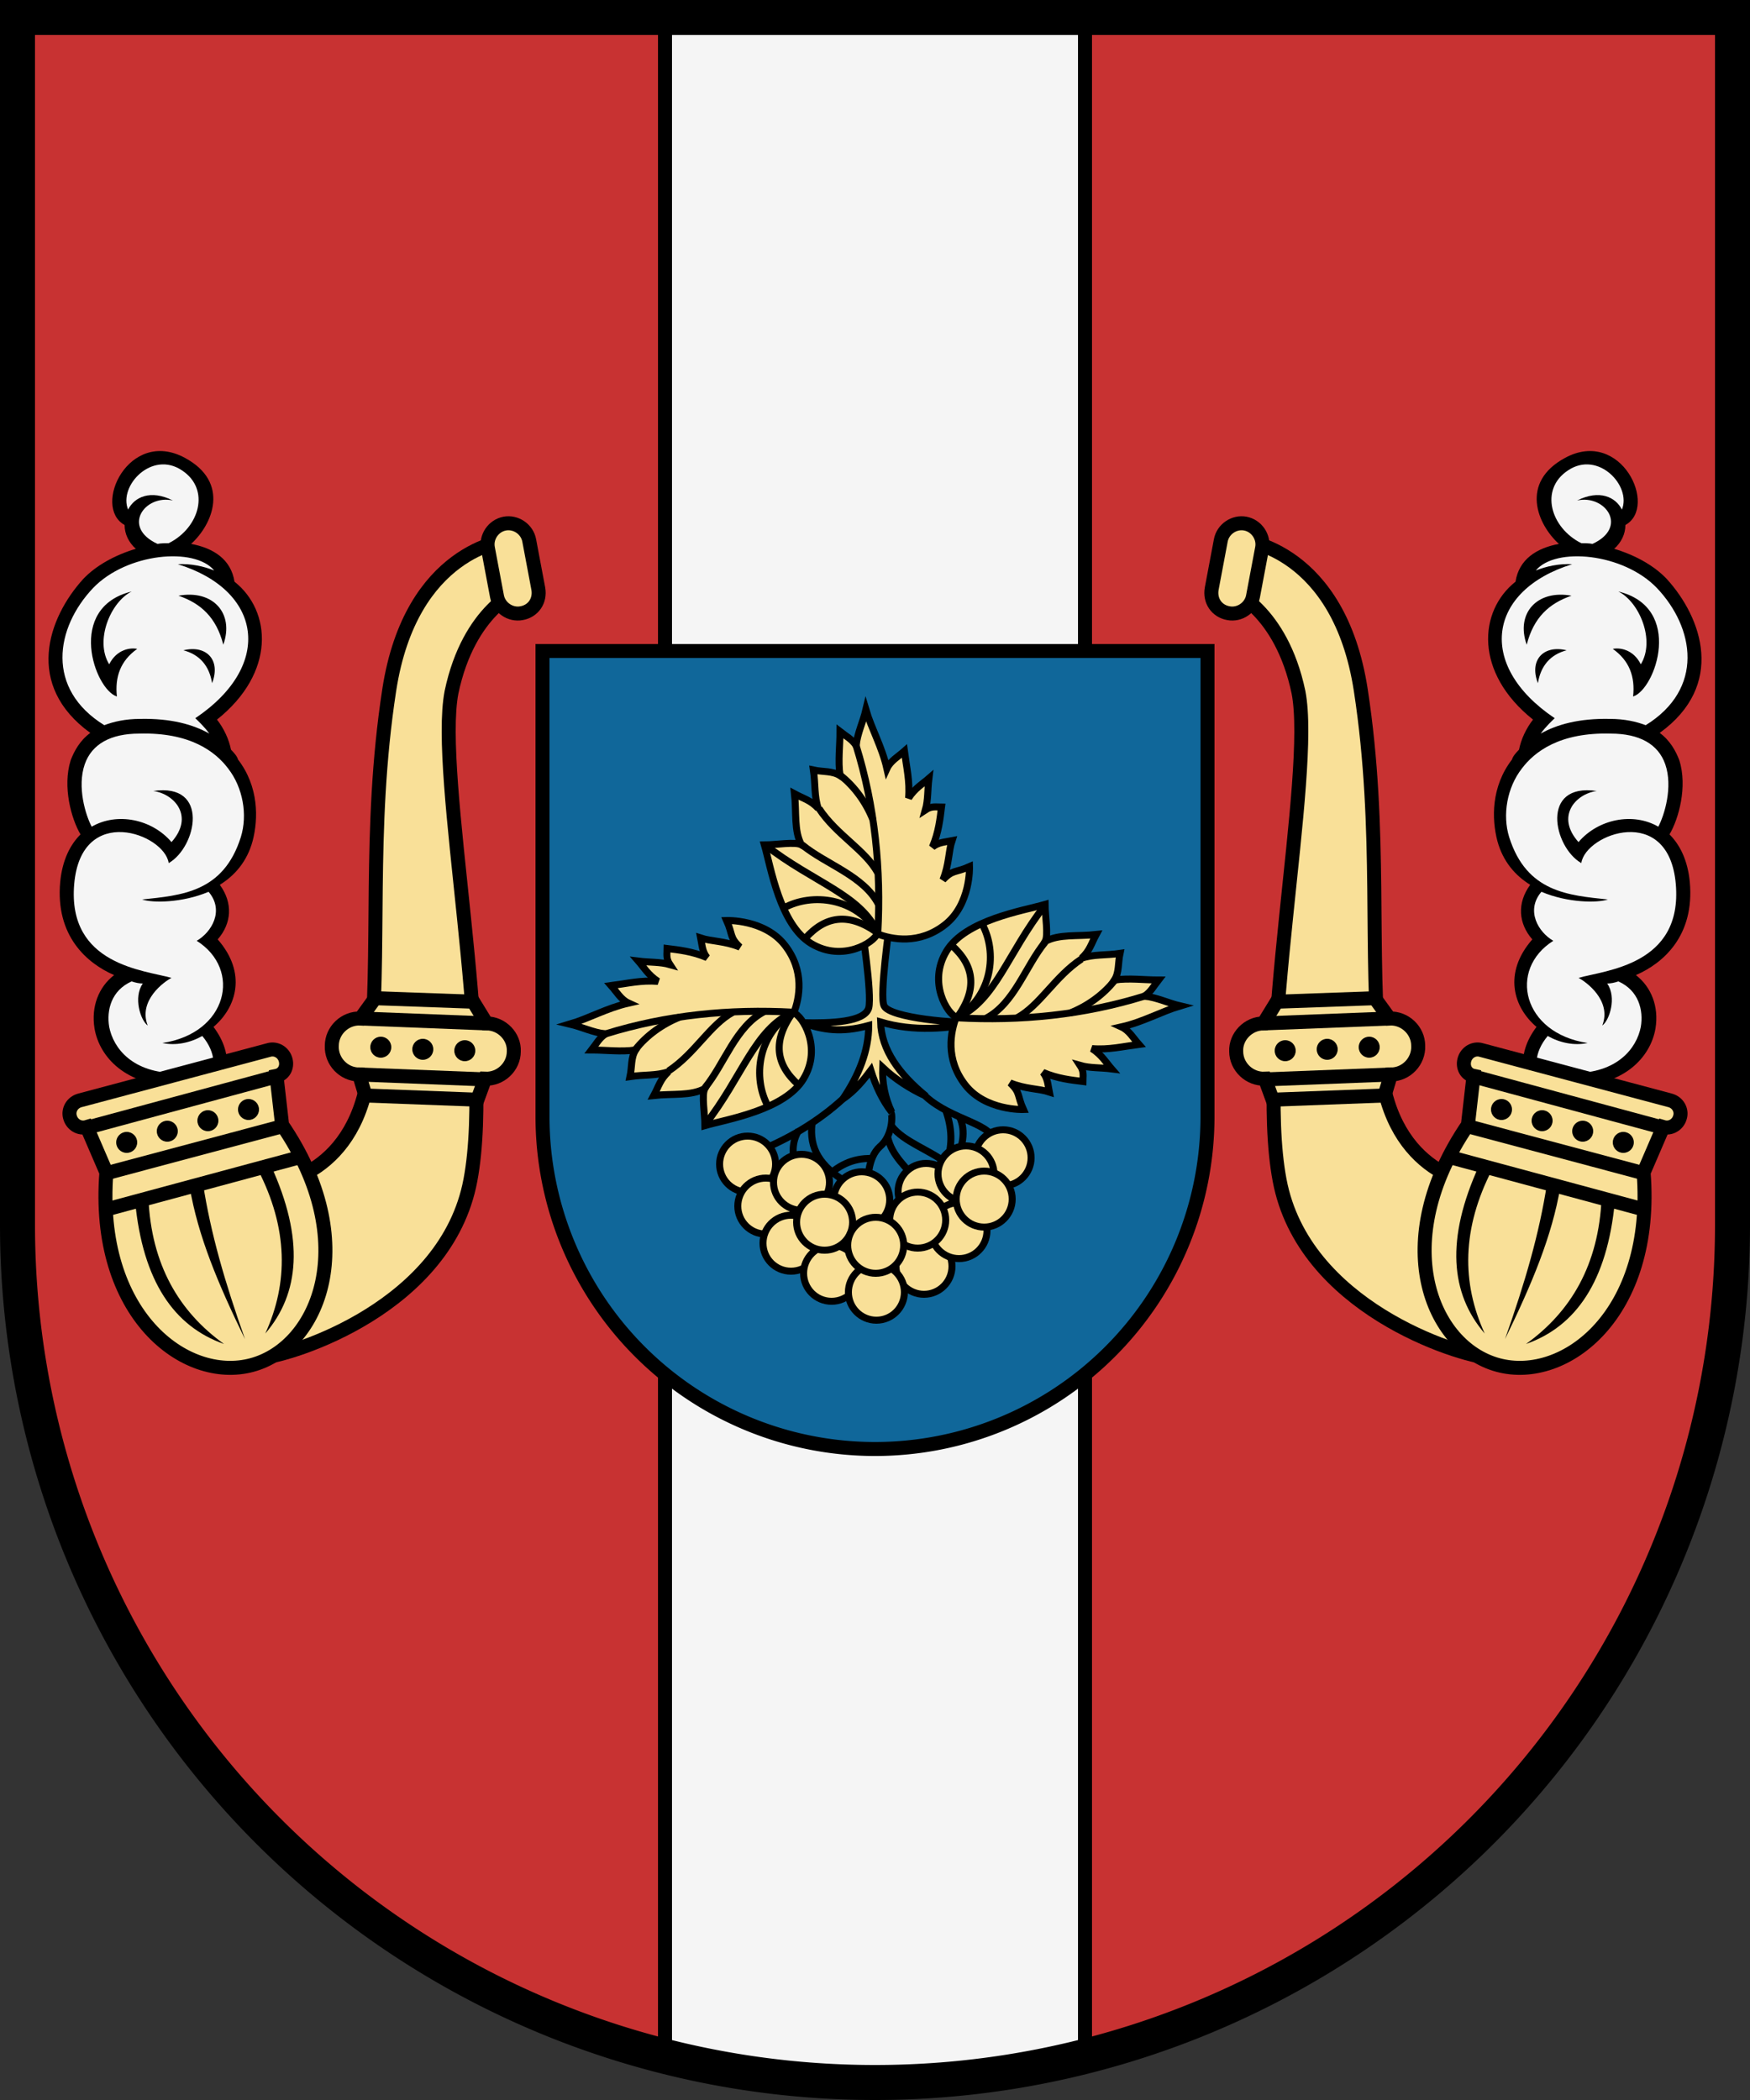 <?xml version="1.0" encoding="UTF-8"?>
<svg xmlns="http://www.w3.org/2000/svg" xmlns:xlink="http://www.w3.org/1999/xlink" width="250" height="300">
<rect width="100%" height="100%" fill="#333333" stroke="none"/>
<path d="M2,2 V175 a123 123 0 0 0 246 0 V2 Z" fill="#c83232"/>
<path d="M95,2 V295 a123 123 0 0 0 60 0 V2 Z" fill="#f5f5f5" stroke="#000" stroke-width="2"/>
<g id="Shield" stroke="#000">
<path d="M77.5,93 V159.5 a47.5 47.5 0 0 0 95 0 V93 Z" fill="#10679a" stroke-width="2"/>
<g id="Stem" stroke-width="1">
<path d="M123.1,132.3c0,0,1.5,9.7,1,11.7c-0.6,2-5.2,2.2-9.5,2.1c2.9,1,5.5,1.5,9.5,0.4c0,3.6-1.4,7.1-3.7,10.5c1.8-1.2,3.1-2.9,4-4.1c0.7,2.2,1.6,4.2,3,6c-1-2.1-1.4-4.3-1.3-6.4c1.7,1.6,3.8,3,6.2,4.1c-3.8-3.1-6.4-6.6-6.5-10.6c4.7,1.4,9.5,1,14.4,0c-3.5,0.3-13.1-0.6-13.9-2.3c-0.7-1.4,0.8-11.8,0.8-11.8L123.1,132.3z" fill="#f9e098"/>
<g fill="none">
<path d="M108.2,164.5c4.7-1.9,8.8-4.4,12.2-7.5"/>
<path d="M113.8,167c-0.7-2-0.7-3.9,0.3-5.5"/>
<path d="M121.1,169c-4-2.4-5.5-4.9-5.1-8.5"/>
<path d="M124,168.8c0,0-0.1-3.4,1.7-5c1.9-1.6,1.8-4.6,1.6-4.8"/>
<path d="M117.8,168.4c1.8-1.8,3.9-3,6.8-2.9"/>
<path d="M126.8,162.4c0.6,2.8,2.9,4.5,3.9,6"/>
<path d="M127.4,160.9c1.7,2.2,5.4,3.4,7.7,5.2"/>
<path d="M142,163.3c0.1-2.8-6-3.2-9.8-6.7"/>
<path d="M136.3,166.2c1.3-2.4,1.7-4.6,0.8-6.6"/>
<path d="M135.1,158.6c0.9,2.5,1,4.9,0.2,7.2"/></g></g>
<g id="Leaf" stroke-width="1">
<path d="M123.7,101.4c-0.4,1.7-1.2,3.3-1.4,5.1c-0.6-0.9-1.4-1.3-2.3-2c0,2-0.3,4.2,0,6.3c-1.1-0.7-2.4-0.5-3.8-0.8c0.3,2,0.1,3.8,0.7,5.5c-1.1-1.2-2.1-1.4-3.4-2.1c0.3,2.7-0.1,5.3,1,7.3c-0.9-0.5-3.6,0-5.3,0c0.9,3.1,2.2,11.4,6.7,14.1s9-0.2,9.4-1.4c2.1,0.8,6,1.6,9.7-1.3s3.5-8.3,3.5-8.3c-2,0.9-2.4,0.4-3.8,1.9c0.9-2.2,0.8-4.1,1.3-5.6c-1,0.2-1.9,0.2-2.8,0.9c0.9-2.1,1.1-4.1,1.3-5.7c-0.7,0-1.4-0.2-2.3,0.4c0.4-1.4,0.3-2.9,0.5-4.5c-0.8,0.7-2,1.4-2.9,2.8c0.2-2.4-0.3-4.4-0.6-6.7c-0.9,0.8-2,1.4-2.5,2.5C126,106.7,124.5,104.1,123.7,101.4z" fill="#f9e098"/>
<g fill="none">
<path d="M120.1,110.8c2,1.6,3.6,3.8,4.6,6.3"/>
<path d="M117,115.5c2.5,3.8,6.6,5.9,8.4,9.2"/>
<path d="M114.6,120.7c3.4,2.8,8.8,4.4,10.9,8.5"/>
<path d="M125.4,133.3c0.5-9.1-0.4-18.1-3.1-26.8"/>
<path d="M109.3,120.7c6.9,5.4,13.7,7.1,16.1,12.6"/>
<path d="M125.4,133.3c-3.1-5.1-9.4-5.8-13.4-3.6"/>
<path d="M115,134.1c2.9-3.3,6.3-3.8,10.4-0.8"/></g></g>
<use xlink:href="#Leaf" transform="rotate(90 125 145)"/>
<use xlink:href="#Leaf" transform="rotate(-90 125 145)"/>
<g id="Berries" fill="#f9e098" stroke-width="1">
<circle cx="143.3" cy="165.4" r="4"/>
<circle cx="132.3" cy="170.2" r="4"/>
<circle cx="123.1" cy="171.4" r="4"/>
<circle cx="106.8" cy="166.3" r="4"/>
<circle cx="109.4" cy="172.3" r="4"/>
<circle cx="114.5" cy="168.9" r="4"/>
<circle cx="113" cy="177.6" r="4"/>
<circle cx="118.8" cy="181.9" r="4"/>
<circle cx="132" cy="180.9" r="4"/>
<circle cx="137" cy="175.8" r="4"/>
<circle cx="138" cy="167.7" r="4"/>
<circle cx="140.6" cy="171.3" r="4"/>
<circle cx="131.1" cy="174.3" r="4"/>
<circle cx="117.8" cy="174.6" r="4"/>
<circle cx="125.2" cy="184.6" r="4"/>
<circle cx="125.1" cy="177.9" r="4"/></g></g>
<g id="Pipe">
<g id="Smoke">
<path d="M33,107.1c-0.3-1.5-1-3-2-4.3c8.4-6.7,7.8-15.5,2.5-19.7c-0.5-3.2-3-4.8-6.2-5.4c3.1-2.8,5.6-8.8-0.9-12.3c-8-4.3-13.3,7-8.6,9.6c0,1.3,0.6,2.5,1.6,3.4c-3,0.9-5.7,2.4-7.5,4.3c-5.1,5.6-8.4,15.2,1,22c-1.5,1.1-2.3,2.6-2.8,3.9c-1.2,3.8,0.1,8.4,1.4,10.6c-1.5,1.5-2.6,3.7-2.9,6.8c-0.7,7.7,3.8,11.6,7.7,13.3c-2.2,1.7-3.3,4.5-2.8,7.6c0.7,4.2,4.6,8.2,11.5,8.2l7.4-2.4c0.2-2-0.4-4-1.9-6c3.3-2.8,4.8-7.7,0.6-12.5c2-2.3,2.2-5.2,0.3-7.8c2.1-1.3,3.9-3.3,4.7-6.3c0.8-3.1,0.9-7.7-2.1-11.6C33.9,108.1,33.5,107.6,33,107.1z"/>
<g fill="#f5f5f5">
<path d="M12.1,109.2c-1.1,3.2,0.1,7.2,1,8.9c3.6-2.1,8.6-1.1,11.4,2.2c3.3-3.7,0.4-6.9-2.6-7.3c8.1-1.2,6.2,8,2.2,10.3c-0.6-4.2-12.5-8.6-13.5,3s10.1,12.3,13.9,13.4c-1,0.5-4.8,3.2-3.4,6.8c-1-0.7-2.1-4-0.7-6c-0.5,0-1-0.1-1.6-0.3c-2.9,1.3-3.6,4.1-3.2,6.5c0.6,3.1,3.4,6.6,9.6,6.6l5.3-1.7c-0.1-1.2-0.6-2.4-1.6-3.6c-1.8,1-3.8,1.4-5.7,1c9.3-1.4,11.4-10.5,4.9-14.6c2.1-1.2,4-4.3,1.7-7c-3.8,1.6-8,1.6-9.5,1.1c5.6-0.6,11.6-1,14.1-8.9c1-3.2,0.3-7.1-1.8-9.8c-1.8-2.4-5.4-5.2-12.7-5C15.8,104.8,13.1,106.3,12.1,109.2z"/>
<path d="M25.4,80.6c1.9-0.1,3.7,0.3,5.2,0.9C27.8,78.1,18.1,79,13.3,84c-5.4,5.7-6.8,14.4,1.6,19.6c1.3-0.5,3-0.9,5.1-0.9c4.4-0.1,7.6,0.8,9.9,2.1c-0.8-1.1-1.7-1.9-2-2.2C39.2,95,37.4,84.3,25.4,80.6z"/>
<path d="M24.7,71.5c-4-0.9-7.4,3.8-2.2,6.2c0.5-0.1,1.1-0.1,1.6-0.1c4.4-2.2,6-7.7,1.9-10.4c-4.3-2.9-9.1,2.2-7.7,5.6C19.2,71,21.5,69.9,24.7,71.5z"/></g>
<g><path d="M15.6,94.9c-2.1-3.4,0.2-8.9,3.2-10.4c-9.4,2.3-5.3,14-2.1,15c-0.3-2.8,0.5-5.1,2.9-6.8C18.7,92.5,16.7,92.7,15.6,94.9z"/>
<path d="M31.9,92.1c1.6-4.5-1.5-7.9-6.4-7C28.7,86.2,30.9,88.2,31.9,92.1z"/>
<path d="M26.2,92.9c2.3,0.6,3.7,2.2,4.1,4.7C31.6,94.2,29.4,92.1,26.2,92.9z"/></g></g>
<g id="Mouthpiece" fill="#f9e098" stroke="#000" stroke-width="2">
<path d="M72.4,77.2c0,0-13.7,1.2-16.8,21.4s-1.1,37.5-2.8,53.5c-1.6,16-13.7,17-13.7,17l-1.9,24.9c4.6-0.4,26.6-7.3,30-25.4c3.5-18.5-5-57.8-2.7-69.7C67,87,74.2,84.3,74.2,84.3L72.4,77.2z"/>
<path d="M76.9,84.1l-1.3-6.9c-0.3-1.6-1.9-2.7-3.5-2.4c-1.6,0.3-2.7,1.9-2.4,3.5l1.3,6.9c0.3,1.6,1.9,2.7,3.5,2.4C76.2,87.3,77.2,85.8,76.9,84.1z"/>
<path d="M69.5,146.2l-1.9-3.1l-14-0.5l-2.1,2.9c-2.2-0.1-4.1,1.7-4.1,3.9c-0.1,2.2,1.7,4.1,3.9,4.1l0.9,3l16,0.6l1.1-3c2.2,0.1,4.1-1.7,4.1-3.9C73.5,148.1,71.7,146.2,69.5,146.2z"/>
<line x1="51.5" y1="145.5" x2="69.5" y2="146.2"/>
<line x1="51.3" y1="153.5" x2="69.3" y2="154.2"/></g>
<g id="Cup" fill="#f9e098" stroke="#000" stroke-width="2">
<path class="st6" d="M40.8,151.4c-0.3-1.1-1.4-1.7-2.4-1.4l-27,7.2c-1.1,0.3-1.7,1.4-1.4,2.4c0.3,1.1,1.4,1.7,2.4,1.4l2.8,6.5c-1.6,20.2,11.2,30.1,20.8,27.5s15.7-17.6,4.3-34.3l-0.8-7C40.5,153.5,41.1,152.5,40.8,151.4z"/>
<line x1="15.1" y1="172.8" x2="42.9" y2="165.3"/>
<line x1="15.2" y1="167.6" x2="40.3" y2="160.9"/>
<line x1="12.4" y1="161.1" x2="39.4" y2="153.8"/></g>
<g id="Bl_pipe">
<path d="M19.3,171.6c1.1,11.5,5.6,17.9,12.7,20.4c-6.4-4.6-10.4-11.3-10.8-20.9L19.3,171.6z"/>
<path d="M38.7,166.5c4.8,10.5,4.1,18.3-0.8,24c3.3-7.2,3.3-15-1.1-23.5L38.7,166.5z"/>
<path d="M27.1,169.6c1.2,7,4,13.7,7.9,21.7c-2.9-8.2-4.9-15.1-6-22.2L27.1,169.6z"/>
<circle cx="18.1" cy="163.2" r="1.5"/>
<circle cx="23.9" cy="161.6" r="1.5"/>
<circle cx="29.7" cy="160.1" r="1.5"/>
<circle cx="35.5" cy="158.5" r="1.5"/>
<circle cx="54.4" cy="149.6" r="1.5"/>
<circle cx="60.4" cy="149.9" r="1.5"/>
<circle cx="66.4" cy="150.1" r="1.5"/></g></g>
<use xlink:href="#Pipe" transform="scale(-1 1)" x="-250"/>
<path d="M0,0 V175 a125 125 0 0 0 250 0 V0 Z M245,5 V175 a120 120 0 0 1 -240 0 V5 Z" fill-rule="nonzero"/>
</svg>